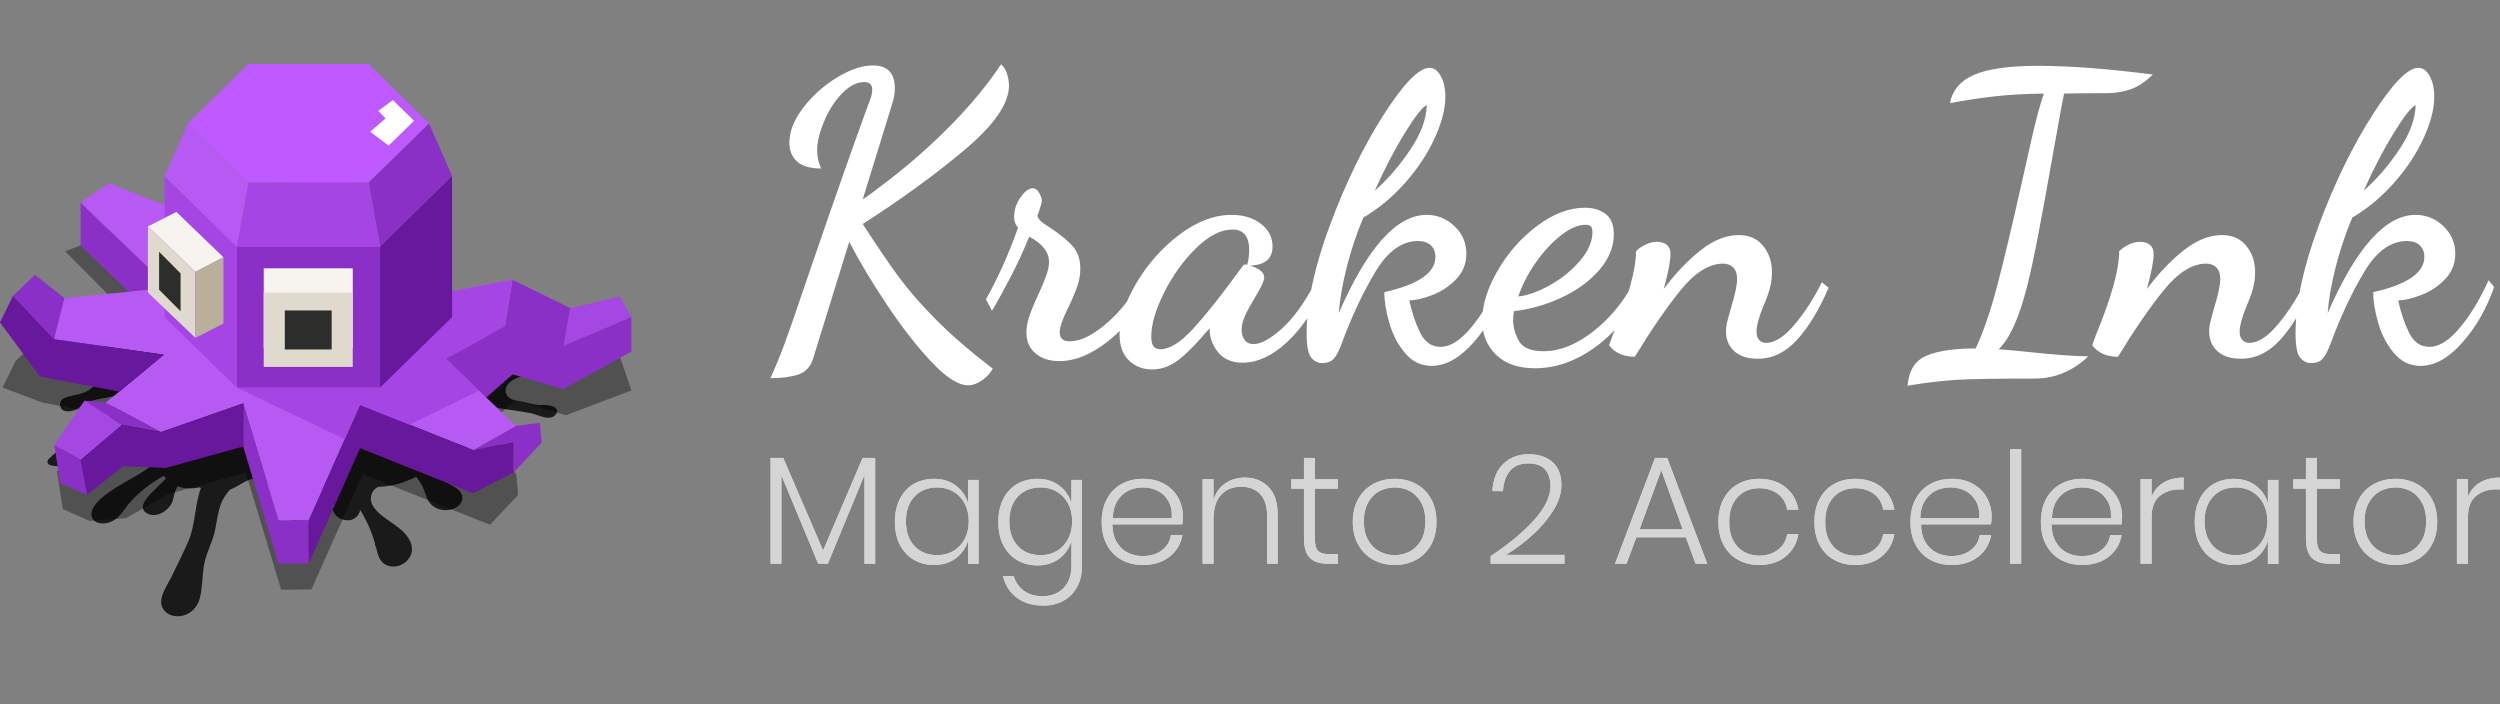 <?xml version="1.0" encoding="UTF-8"?>
<svg width="2031px" height="572px" viewBox="0 0 2031 572" version="1.1" xmlns="http://www.w3.org/2000/svg" xmlns:xlink="http://www.w3.org/1999/xlink">
    <rect x="0" y="0" width="2031" height="572" fill="#808080" stroke="none"/>
    <!-- Generator: Sketch 54.1 (76490) - https://sketchapp.com -->
    <title>kraken_ink</title>
    <desc>Created with Sketch.</desc>
    <defs>
        <path d="M711,372 L711,458 L702.288,458 L702.288,385.959 L672.545,458 L664.704,458 L634.836,386.209 L634.836,458 L626,458 L626,372 L636.329,372 L668.687,447.157 L700.795,372 L711,372 Z M758.824,389 C765.703,389 771.567,390.792 776.415,394.375 C781.263,397.958 784.599,402.708 786.422,408.625 L786.422,389.875 L795,389.875 L795,458.125 L786.422,458.125 L786.422,439.375 C784.599,445.292 781.263,450.042 776.415,453.625 C771.567,457.208 765.703,459 758.824,459 C752.692,459 747.201,457.583 742.353,454.75 C737.505,451.917 733.734,447.854 731.04,442.562 C728.347,437.271 727,431.083 727,424 C727,416.833 728.347,410.604 731.04,405.312 C733.734,400.021 737.484,395.979 742.291,393.188 C747.098,390.396 752.609,389 758.824,389 Z M761.437,396 C753.752,396 747.591,398.46 742.955,403.38 C738.318,408.299 736,415.006 736,423.5 C736,431.994 738.318,438.701 742.955,443.62 C747.591,448.54 753.752,451 761.437,451 C766.283,451 770.647,449.865 774.532,447.594 C778.416,445.323 781.466,442.107 783.679,437.944 C785.893,433.781 787,428.966 787,423.5 C787,418.034 785.893,413.219 783.679,409.056 C781.466,404.893 778.416,401.677 774.532,399.406 C770.647,397.135 766.283,396 761.437,396 Z M842.824,389 C849.703,389 855.567,390.8 860.415,394.401 C865.263,398.002 868.599,402.775 870.422,408.721 L870.422,389.879 L879,389.879 L879,460.095 C879,466.459 877.674,472.049 875.022,476.864 C872.37,481.679 868.682,485.405 863.958,488.043 C859.234,490.681 853.847,492 847.797,492 C838.929,492 831.657,489.844 825.98,485.531 C820.303,481.218 816.594,475.378 814.854,468.009 L823.556,468.009 C825.048,473.033 827.803,477.011 831.823,479.941 C835.842,482.872 841.001,484.338 847.3,484.338 C851.609,484.338 855.525,483.396 859.048,481.512 C862.57,479.627 865.346,476.843 867.377,473.159 C869.407,469.474 870.422,465.12 870.422,460.095 L870.422,439.621 C868.599,445.566 865.263,450.339 860.415,453.94 C855.567,457.541 849.703,459.341 842.824,459.341 C836.692,459.341 831.201,457.918 826.353,455.071 C821.505,452.224 817.734,448.141 815.04,442.824 C812.347,437.506 811,431.289 811,424.171 C811,416.969 812.347,410.71 815.04,405.392 C817.734,400.075 821.484,396.013 826.291,393.208 C831.098,390.403 836.609,389 842.824,389 Z M845.437,396 C837.752,396 831.591,398.46 826.955,403.38 C822.318,408.299 820,415.006 820,423.5 C820,431.994 822.318,438.701 826.955,443.62 C831.591,448.54 837.752,451 845.437,451 C850.283,451 854.647,449.865 858.532,447.594 C862.416,445.323 865.466,442.107 867.679,437.944 C869.893,433.781 871,428.966 871,423.5 C871,418.034 869.893,413.219 867.679,409.056 C865.466,404.893 862.416,401.677 858.532,399.406 C854.647,397.135 850.283,396 845.437,396 Z M928.189,451.75 C934.391,451.75 939.587,450.208 943.777,447.125 C947.968,444.042 950.482,439.875 951.32,434.625 L960.623,434.625 C959.366,441.875 955.888,447.75 950.189,452.25 C944.489,456.75 937.282,459 928.566,459 C922.029,459 916.225,457.604 911.154,454.812 C906.084,452.021 902.124,447.979 899.274,442.688 C896.425,437.396 895,431.167 895,424 C895,416.833 896.425,410.604 899.274,405.312 C902.124,400.021 906.084,395.979 911.154,393.188 C916.225,390.396 922.029,389 928.566,389 C935.271,389 941.074,390.396 945.977,393.188 C950.88,395.979 954.61,399.708 957.166,404.375 C959.722,409.042 961,414.125 961,419.625 C961,421.958 960.832,424.083 960.497,426 L903.674,426 C903.758,431.75 904.952,436.562 907.257,440.438 C909.562,444.313 912.558,447.167 916.246,449 C919.933,450.833 923.914,451.75 928.189,451.75 Z M928.588,396 C924.2,396 920.185,396.903 916.542,398.709 C912.9,400.516 909.94,403.287 907.663,407.022 C905.387,410.758 904.166,415.417 904,421 L951.934,421 C952.265,415.499 951.354,410.86 949.202,407.084 C947.049,403.307 944.152,400.516 940.509,398.709 C936.866,396.903 932.893,396 928.588,396 Z M1011.195,388 C1019.128,388 1025.579,390.539 1030.547,395.617 C1035.516,400.695 1038,408.144 1038,417.964 L1038,458 L1029.357,458 L1029.357,418.594 C1029.357,411.123 1027.478,405.395 1023.721,401.408 C1019.963,397.421 1014.828,395.428 1008.314,395.428 C1001.467,395.428 996.018,397.631 991.968,402.038 C987.918,406.444 985.893,412.928 985.893,421.489 L985.893,458 L977,458 L977,389.259 L985.893,389.259 L985.893,406.129 C987.647,400.254 990.82,395.764 995.413,392.658 C1000.005,389.553 1005.266,388 1011.195,388 Z M1087,450.205 L1087,458 L1078.902,458 C1072.34,458 1067.439,456.428 1064.2,453.285 C1060.961,450.142 1059.341,444.84 1059.341,437.38 L1059.341,397.02 L1049,397.02 L1049,389.351 L1059.341,389.351 L1059.341,372 L1068.187,372 L1068.187,389.351 L1086.875,389.351 L1086.875,397.02 L1068.187,397.02 L1068.187,437.506 C1068.187,442.367 1069.059,445.699 1070.803,447.501 C1072.548,449.304 1075.621,450.205 1080.023,450.205 L1087,450.205 Z M1133.125,389 C1139.625,389 1145.437,390.396 1150.562,393.188 C1155.688,395.979 1159.708,400.021 1162.625,405.312 C1165.542,410.604 1167,416.833 1167,424 C1167,431.167 1165.542,437.375 1162.625,442.625 C1159.708,447.875 1155.688,451.917 1150.562,454.75 C1145.437,457.583 1139.625,459 1133.125,459 C1126.625,459 1120.792,457.583 1115.625,454.75 C1110.458,451.917 1106.396,447.854 1103.438,442.562 C1100.479,437.271 1099,431.083 1099,424 C1099,416.833 1100.479,410.604 1103.438,405.312 C1106.396,400.021 1110.458,395.979 1115.625,393.188 C1120.792,390.396 1126.625,389 1133.125,389 Z M1133.124,396 C1128.647,396 1124.501,397.007 1120.687,399.021 C1116.872,401.034 1113.804,404.118 1111.483,408.271 C1109.161,412.425 1108,417.522 1108,423.563 C1108,429.604 1109.161,434.68 1111.483,438.792 C1113.804,442.903 1116.872,445.966 1120.687,447.979 C1124.501,449.993 1128.647,451 1133.124,451 C1137.519,451 1141.603,449.993 1145.376,447.979 C1149.148,445.966 1152.196,442.903 1154.517,438.792 C1156.839,434.68 1158,429.604 1158,423.563 C1158,417.522 1156.839,412.425 1154.517,408.271 C1152.196,404.118 1149.148,401.034 1145.376,399.021 C1141.603,397.007 1137.519,396 1133.124,396 Z M1211,451.75 C1225.781,442 1237.576,432.208 1246.386,422.375 C1255.196,412.542 1259.601,403.333 1259.601,394.75 C1259.601,389.333 1258.182,384.938 1255.342,381.562 C1252.503,378.187 1247.91,376.5 1241.564,376.5 C1235.05,376.5 1230.102,378.521 1226.72,382.562 C1223.338,386.604 1221.438,392.083 1221.021,399 L1212.378,399 C1212.962,389.417 1215.927,382.021 1221.271,376.812 C1226.616,371.604 1233.589,369 1242.19,369 C1250.04,369 1256.386,371.125 1261.23,375.375 C1266.073,379.625 1268.495,385.833 1268.495,394 C1268.495,400.917 1266.198,407.979 1261.605,415.188 C1257.013,422.396 1251.292,429.062 1244.445,435.188 C1237.597,441.313 1230.624,446.5 1223.526,450.75 L1271,450.75 L1271,458 L1211,458 L1211,451.75 Z M1369.596,436.531 L1329.404,436.531 L1321.391,458 L1312,458 L1344.554,372 L1354.446,372 L1387,458 L1377.484,458 L1369.596,436.531 Z M1367,430 L1349.625,382 L1332,430 L1367,430 Z M1429.184,389 C1437.801,389 1444.947,391.292 1450.622,395.875 C1456.298,400.458 1459.757,406.542 1461,414.125 L1451.927,414.125 C1451.016,408.708 1448.489,404.438 1444.346,401.312 C1440.203,398.187 1435.108,396.625 1429.059,396.625 C1424.668,396.625 1420.629,397.625 1416.942,399.625 C1413.255,401.625 1410.313,404.687 1408.118,408.812 C1405.922,412.938 1404.824,418 1404.824,424 C1404.824,430 1405.922,435.062 1408.118,439.188 C1410.313,443.313 1413.255,446.375 1416.942,448.375 C1420.629,450.375 1424.668,451.375 1429.059,451.375 C1435.108,451.375 1440.203,449.813 1444.346,446.688 C1448.489,443.562 1451.016,439.292 1451.927,433.875 L1461,433.875 C1459.757,441.458 1456.298,447.542 1450.622,452.125 C1444.947,456.708 1437.801,459 1429.184,459 C1422.721,459 1416.983,457.604 1411.97,454.812 C1406.958,452.021 1403.043,447.979 1400.226,442.688 C1397.409,437.396 1396,431.167 1396,424 C1396,416.833 1397.409,410.604 1400.226,405.312 C1403.043,400.021 1406.958,395.979 1411.97,393.188 C1416.983,390.396 1422.721,389 1429.184,389 Z M1507.184,389 C1515.801,389 1522.947,391.292 1528.622,395.875 C1534.298,400.458 1537.757,406.542 1539,414.125 L1529.927,414.125 C1529.016,408.708 1526.489,404.438 1522.346,401.312 C1518.203,398.187 1513.108,396.625 1507.059,396.625 C1502.668,396.625 1498.629,397.625 1494.942,399.625 C1491.255,401.625 1488.313,404.687 1486.118,408.812 C1483.922,412.938 1482.824,418 1482.824,424 C1482.824,430 1483.922,435.062 1486.118,439.188 C1488.313,443.313 1491.255,446.375 1494.942,448.375 C1498.629,450.375 1502.668,451.375 1507.059,451.375 C1513.108,451.375 1518.203,449.813 1522.346,446.688 C1526.489,443.562 1529.016,439.292 1529.927,433.875 L1539,433.875 C1537.757,441.458 1534.298,447.542 1528.622,452.125 C1522.947,456.708 1515.801,459 1507.184,459 C1500.721,459 1494.983,457.604 1489.97,454.812 C1484.958,452.021 1481.043,447.979 1478.226,442.688 C1475.409,437.396 1474,431.167 1474,424 C1474,416.833 1475.409,410.604 1478.226,405.312 C1481.043,400.021 1484.958,395.979 1489.97,393.188 C1494.983,390.396 1500.721,389 1507.184,389 Z M1585.189,451.75 C1591.391,451.75 1596.587,450.208 1600.777,447.125 C1604.968,444.042 1607.482,439.875 1608.32,434.625 L1617.623,434.625 C1616.366,441.875 1612.888,447.75 1607.189,452.25 C1601.489,456.75 1594.282,459 1585.566,459 C1579.029,459 1573.225,457.604 1568.154,454.812 C1563.084,452.021 1559.124,447.979 1556.274,442.688 C1553.425,437.396 1552,431.167 1552,424 C1552,416.833 1553.425,410.604 1556.274,405.312 C1559.124,400.021 1563.084,395.979 1568.154,393.188 C1573.225,390.396 1579.029,389 1585.566,389 C1592.271,389 1598.074,390.396 1602.977,393.188 C1607.88,395.979 1611.61,399.708 1614.166,404.375 C1616.722,409.042 1618,414.125 1618,419.625 C1618,421.958 1617.832,424.083 1617.497,426 L1560.674,426 C1560.758,431.75 1561.952,436.562 1564.257,440.438 C1566.562,444.313 1569.558,447.167 1573.246,449 C1576.933,450.833 1580.914,451.75 1585.189,451.75 Z M1584.588,396 C1580.2,396 1576.185,396.903 1572.542,398.709 C1568.9,400.516 1565.94,403.287 1563.663,407.022 C1561.387,410.758 1560.166,415.417 1560,421 L1607.934,421 C1608.265,415.499 1607.354,410.86 1605.202,407.084 C1603.049,403.307 1600.152,400.516 1596.509,398.709 C1592.866,396.903 1588.893,396 1584.588,396 Z M1642,365 L1642,458 L1633,458 L1633,365 L1642,365 Z M1691.189,451.75 C1697.391,451.75 1702.587,450.208 1706.777,447.125 C1710.968,444.042 1713.482,439.875 1714.32,434.625 L1723.623,434.625 C1722.366,441.875 1718.888,447.75 1713.189,452.25 C1707.489,456.75 1700.282,459 1691.566,459 C1685.029,459 1679.225,457.604 1674.154,454.812 C1669.084,452.021 1665.124,447.979 1662.274,442.688 C1659.425,437.396 1658,431.167 1658,424 C1658,416.833 1659.425,410.604 1662.274,405.312 C1665.124,400.021 1669.084,395.979 1674.154,393.188 C1679.225,390.396 1685.029,389 1691.566,389 C1698.271,389 1704.074,390.396 1708.977,393.188 C1713.88,395.979 1717.61,399.708 1720.166,404.375 C1722.722,409.042 1724,414.125 1724,419.625 C1724,421.958 1723.832,424.083 1723.497,426 L1666.674,426 C1666.758,431.75 1667.952,436.562 1670.257,440.438 C1672.562,444.313 1675.558,447.167 1679.246,449 C1682.933,450.833 1686.914,451.75 1691.189,451.75 Z M1691.588,396 C1687.2,396 1683.185,396.903 1679.542,398.709 C1675.9,400.516 1672.94,403.287 1670.663,407.022 C1668.387,410.758 1667.166,415.417 1667,421 L1714.934,421 C1715.265,415.499 1714.354,410.86 1712.202,407.084 C1710.049,403.307 1707.152,400.516 1703.509,398.709 C1699.866,396.903 1695.893,396 1691.588,396 Z M1747.971,403.486 C1749.993,398.534 1753.236,394.715 1757.7,392.029 C1762.165,389.343 1767.598,388 1774,388 L1774,397.568 L1771.094,397.568 C1764.439,397.568 1758.922,399.352 1754.542,402.919 C1750.161,406.486 1747.971,412.299 1747.971,420.356 L1747.971,458 L1739,458 L1739,389.259 L1747.971,389.259 L1747.971,403.486 Z M1814.824,389 C1821.703,389 1827.567,390.792 1832.415,394.375 C1837.263,397.958 1840.599,402.708 1842.422,408.625 L1842.422,389.875 L1851,389.875 L1851,458.125 L1842.422,458.125 L1842.422,439.375 C1840.599,445.292 1837.263,450.042 1832.415,453.625 C1827.567,457.208 1821.703,459 1814.824,459 C1808.692,459 1803.201,457.583 1798.353,454.75 C1793.505,451.917 1789.734,447.854 1787.04,442.562 C1784.347,437.271 1783,431.083 1783,424 C1783,416.833 1784.347,410.604 1787.04,405.312 C1789.734,400.021 1793.484,395.979 1798.291,393.188 C1803.098,390.396 1808.609,389 1814.824,389 Z M1816.437,396 C1808.752,396 1802.591,398.46 1797.955,403.38 C1793.318,408.299 1791,415.006 1791,423.5 C1791,431.994 1793.318,438.701 1797.955,443.62 C1802.591,448.54 1808.752,451 1816.437,451 C1821.283,451 1825.647,449.865 1829.532,447.594 C1833.416,445.323 1836.466,442.107 1838.679,437.944 C1840.893,433.781 1842,428.966 1842,423.5 C1842,418.034 1840.893,413.219 1838.679,409.056 C1836.466,404.893 1833.416,401.677 1829.532,399.406 C1825.647,397.135 1821.283,396 1816.437,396 Z M1901,450.205 L1901,458 L1892.902,458 C1886.34,458 1881.439,456.428 1878.2,453.285 C1874.961,450.142 1873.341,444.84 1873.341,437.38 L1873.341,397.02 L1863,397.02 L1863,389.351 L1873.341,389.351 L1873.341,372 L1882.187,372 L1882.187,389.351 L1900.875,389.351 L1900.875,397.02 L1882.187,397.02 L1882.187,437.506 C1882.187,442.367 1883.059,445.699 1884.803,447.501 C1886.548,449.304 1889.621,450.205 1894.023,450.205 L1901,450.205 Z M1946.125,389 C1952.625,389 1958.437,390.396 1963.562,393.188 C1968.688,395.979 1972.708,400.021 1975.625,405.312 C1978.542,410.604 1980,416.833 1980,424 C1980,431.167 1978.542,437.375 1975.625,442.625 C1972.708,447.875 1968.688,451.917 1963.562,454.75 C1958.437,457.583 1952.625,459 1946.125,459 C1939.625,459 1933.792,457.583 1928.625,454.75 C1923.458,451.917 1919.396,447.854 1916.438,442.562 C1913.479,437.271 1912,431.083 1912,424 C1912,416.833 1913.479,410.604 1916.438,405.312 C1919.396,400.021 1923.458,395.979 1928.625,393.188 C1933.792,390.396 1939.625,389 1946.125,389 Z M1946.124,396 C1941.647,396 1937.501,397.007 1933.687,399.021 C1929.872,401.034 1926.804,404.118 1924.483,408.271 C1922.161,412.425 1921,417.522 1921,423.563 C1921,429.604 1922.161,434.68 1924.483,438.792 C1926.804,442.903 1929.872,445.966 1933.687,447.979 C1937.501,449.993 1941.647,451 1946.124,451 C1950.519,451 1954.603,449.993 1958.376,447.979 C1962.148,445.966 1965.196,442.903 1967.517,438.792 C1969.839,434.68 1971,429.604 1971,423.563 C1971,417.522 1969.839,412.425 1967.517,408.271 C1965.196,404.118 1962.148,401.034 1958.376,399.021 C1954.603,397.007 1950.519,396 1946.124,396 Z M2004.971,403.486 C2006.993,398.534 2010.236,394.715 2014.7,392.029 C2019.165,389.343 2024.598,388 2031,388 L2031,397.568 L2028.094,397.568 C2021.439,397.568 2015.922,399.352 2011.542,402.919 C2007.161,406.486 2004.971,412.299 2004.971,420.356 L2004.971,458 L1996,458 L1996,389.259 L2004.971,389.259 L2004.971,403.486 Z" id="path-1"></path>
    </defs>
    <g id="Page-1" stroke="none" stroke-width="1" fill="none" fill-rule="evenodd">
        <g id="kraken_ink">
            <polygon id="Fill-1" points="0 572 2029 572 2029 0 0 0"></polygon>
            <g id="octopus_ink" transform="translate(0, 52)">
                <g id="ink1" transform="translate(247.442, 306.535) rotate(-102.685) translate(-247.442, -306.535) translate(130.442, 98.535)" fill="#000000" fill-opacity="0.8" fill-rule="nonzero">
                    <path d="M233.709,61.975 C231.896,63.825 229.783,67.937 222.537,66.908 C215.29,65.881 207.138,63.003 204.27,59.509 C204.119,59.304 203.968,59.098 203.817,58.891 C202.911,56.837 201.855,54.987 200.798,53.137 L200.798,52.931 L200.798,53.137 C188.44,42.196 200.404,22.381 189.334,20.691 C181.626,19.515 181.701,31.496 183.751,34.934 C189.971,45.363 185.701,59.098 187.211,66.497 C186.456,65.469 185.549,64.647 184.192,64.853 C183.889,64.853 183.587,64.853 183.436,64.853 C180.115,62.386 176.341,60.742 172.416,59.92 C167.283,54.37 163.962,44.915 161.698,37.103 C158.225,24.771 155.357,12.027 148.563,1.955 C147.053,-0.306 144.487,0.105 143.279,2.572 C137.845,13.466 140.26,26.827 145.392,37.103 C148.865,44.093 155.206,52.726 157.923,61.77 C148.714,65.881 140.712,74.72 131.957,80.68 C130.145,81.913 127.88,82.941 125.767,84.174 C122.295,76.775 119.728,68.553 117.615,61.565 C113.992,49.848 106.443,24.155 94.366,26.004 C89.686,26.621 86.969,32.581 87.572,38.748 C88.328,46.765 93.913,51.287 97.989,56.425 C105.386,65.881 110.972,77.391 114.746,90.136 C113.992,90.546 113.237,91.163 112.331,91.574 C110.217,88.285 108.104,84.791 105.991,81.503 C102.065,75.13 94.668,62.386 87.723,70.608 C81.987,77.597 86.969,88.491 92.403,92.191 C96.329,94.863 100.706,95.685 104.028,99.59 C102.519,101.646 101.311,104.112 100.555,107.196 C99.65,110.69 99.197,113.774 99.197,116.857 C98.895,117.062 98.744,117.267 98.442,117.473 C86.516,109.663 69.882,106.508 58.258,97.876 C49.955,91.709 41.803,85.132 33.65,78.554 C27.31,73.415 20.214,65.194 12.514,65.399 C7.231,65.605 1.796,69.921 0.739,77.526 C-0.469,86.57 4.967,93.56 10.703,96.642 C19.309,101.164 28.819,102.809 37.575,106.508 C46.784,110.414 54.375,117.898 64.146,121.925 C81.391,129.032 85.006,131.04 91.95,140.084 C92.403,142.55 93.008,145.222 93.913,147.894 C96.48,155.911 99.046,163.928 92.252,169.477 C87.572,173.177 81.987,174.616 77.76,179.549 C77.156,180.165 76.702,180.987 76.25,181.81 C67.494,184.276 58.285,184.482 49.529,181.81 C49.227,181.81 48.774,181.605 48.472,181.399 C47.868,181.194 47.415,180.987 46.812,180.782 C38.206,176.671 28.291,165.581 24.365,180.38 C22.705,186.547 29.214,192.249 29.761,192.564 C35.034,195.592 37.553,198.96 42.886,197.842 C53.605,195.376 64.324,195.992 74.74,199.076 C75.344,200.721 76.099,202.159 77.307,203.393 C75.646,208.531 74.891,214.287 75.194,219.63 C74.137,219.425 73.079,219.425 72.023,219.22 C64.776,217.986 52.548,214.903 47.717,225.181 C44.396,232.169 48.02,237.925 52.699,239.774 C50.585,240.597 48.321,241.213 46.207,241.829 C38.961,243.885 31.714,245.119 24.318,245.53 C22.959,245.324 21.6,245.324 20.392,245.735 C14.958,245.941 8.315,245.324 4.088,251.08 C0.314,256.218 0.917,263.823 4.692,268.757 C8.919,274.512 15.41,275.129 20.996,273.279 C28.544,271.018 34.734,264.44 41.225,258.685 C47.717,252.929 56.323,246.558 64.022,252.313 C65.984,253.752 67.041,255.807 67.796,258.068 C66.588,264.646 66.135,271.634 66.89,278.212 C67.343,282.323 67.947,286.229 69.004,290.134 C66.437,291.367 63.87,292.395 61.153,293.217 C56.775,294.451 52.246,294.039 47.868,295.478 C41.981,297.328 36.545,303.289 36.848,312.128 C37.15,320.349 42.735,324.46 48.17,322.816 C56.473,320.349 60.7,304.522 70.06,311.922 C78.061,318.088 80.326,332.271 85.912,341.521 C92.554,352.62 103.122,357.553 113.237,356.32 C112.935,356.937 112.633,357.553 112.331,358.376 C109.161,366.186 101.914,385.713 99.046,392.085 C96.178,398.457 88.122,406.536 94.064,412.435 C98.129,416.471 102.568,409.876 103.796,400.871 C104.247,397.562 110.369,386.536 110.972,384.48 C111.425,383.658 111.878,382.63 112.331,381.397 C114.143,378.108 117.011,375.847 120.483,376.258 C127.428,377.08 129.693,385.508 129.843,393.73 C129.994,403.802 132.258,416.752 141.619,415.723 C143.732,415.518 145.543,412.435 144.789,409.351 C141.317,396.607 235.671,60.125 233.709,61.975 Z" id="Path"></path>
                </g>
                <g id="octopus-copy-3">
                    <polygon id="Fill-2" fill-opacity="0.369" fill="#000000" points="459.685 285.347 418.637 273.29 397.135 292.026 419.451 333.889 420.92 350.017 398.113 374.289 294.673 333.24 252.972 426.902 228.376 427.065 199.709 331.935 136.669 349.364 102.133 369.074 72.976 371.191 50.983 361.576 46.259 330.633 70.858 315.811 87.961 296.26 99.039 287.301 34.531 275.083 2.117 262.868 12.701 241.204 30.626 224.261 106.53 206.183 52.935 152.1 116.552 128.154 208.992 164.806 245.481 83.196 279.198 83.196 303.964 166.274 368.468 205.855 369.445 205.855 418.312 196.409 465.553 219.537 500.005 227.111 512.952 265.148"></polygon>
                    <path d="M250.855,370.704 L250.855,405.73 L226.26,405.891 L197.588,310.758 L197.588,275.736 L226.26,370.704 L250.855,370.704 Z M395.019,270.849 L362.438,239.246 L410.331,212.7 L416.191,175.232 L463.436,198.36 L457.568,229.148 L512.952,205.368 L512.952,233.548 L457.568,264.17 L416.52,252.118 L395.019,270.849 Z M417.173,331.935 L417.335,307.011 L384.596,313.689 L418.965,293.981 L438.512,291.536 L439.98,307.664 L417.173,331.935 Z M65.481,321.836 L70.858,350.017 L48.867,340.402 L44.146,309.456 L65.481,321.836 Z M130.801,299.03 L99.202,293.166 L68.742,273.453 L85.844,275.083 L130.801,299.03 Z M52.448,190.217 L43.98,223.609 L10.584,188.262 L28.505,171.319 L52.448,190.217 Z M65.481,112.517 L136.998,181.421 L104.413,185.005 L65.481,147.538 L65.481,112.517 Z" id="Fill-4" fill="#8B30C7"></path>
                    <path d="M512.952,205.368 L457.568,229.148 L463.436,198.36 L503.51,188.911 L512.952,205.368 Z M68.742,273.453 L99.202,293.166 L65.481,321.836 L44.146,309.456 L68.742,273.453 Z" id="Fill-5" fill="#A547E2"></path>
                    <polyline id="Fill-6" fill="#B65AF3" points="197.588 275.736 130.801 299.03 85.844 275.083 96.922 266.125 133.084 236.151 43.98 223.609 52.448 190.217 104.413 185.005 136.998 181.421 65.481 112.517 88.451 96.713 206.875 143.629 243.361 62.02 277.085 62.02 301.843 145.093 366.347 184.677 367.324 184.677 416.191 175.232 410.331 212.7 362.438 239.246 395.019 270.849 418.965 293.981 384.596 313.689 292.56 277.041 250.855 370.704 226.26 370.704 197.588 275.736"></polyline>
                    <path d="M384.596,313.689 L417.335,307.011 L417.173,331.935 L384.268,348.715 L292.56,312.063 L250.855,405.73 L250.855,370.704 L292.56,277.041 L384.596,313.689 Z M96.922,266.125 L32.415,253.909 L0,209.926 L10.584,188.262 L43.98,223.609 L133.084,236.151 L96.922,266.125 Z M130.801,299.03 L197.588,275.736 L197.588,310.758 L134.548,328.188 L100.016,326.723 L70.858,350.017 L65.481,321.836 L99.202,293.166 L130.801,299.03 Z" id="Fill-7" fill="#68189C"></path>
                    <polyline id="Fill-8" fill="#A546E4" points="416.203 175.224 410.296 212.739 362.505 239.329 389.352 265.345 332.571 293.027 292.489 277.097 280.156 304.847 192.291 262.837 367.257 184.538 416.203 175.224"></polyline>
                    <polyline id="Fill-9" fill="#8B30C7" points="308.802 148.247 308.802 262.837 192.286 262.837 192.286 148.247 308.802 148.247 299.425 96.218 348.497 48.174 367.253 90.952 308.802 148.247"></polyline>
                    <polyline id="Fill-10" fill="#BD59FF" points="299.425 96.218 201.66 96.218 152.718 48.174 201.66 0 299.425 0 348.497 48.174 299.425 96.218"></polyline>
                    <polyline id="Fill-11" fill="#68189C" points="308.802 262.837 308.802 148.247 367.253 90.952 367.253 205.672 308.802 262.837"></polyline>
                    <polygon id="Fill-12" fill="#A546E4" points="192.286 262.837 133.706 205.672 133.706 90.952 192.286 148.247 201.66 96.218 299.425 96.218 308.802 148.247 192.286 148.247"></polygon>
                    <polyline id="Fill-13" fill="#B65AF3" points="192.286 148.247 133.706 90.952 152.718 48.174 201.66 96.218 192.286 148.247"></polyline>
                    <polyline id="Fill-14" fill="#F7F4EF" points="181.523 157.018 158.776 168.854 120.165 131.968 143.265 120.133 181.523 157.018"></polyline>
                    <polyline id="Fill-15" fill="#E0D9CE" points="158.776 168.854 158.776 222.516 120.165 185.631 120.165 131.968 158.776 168.854"></polyline>
                    <polyline id="Fill-16" fill="#BAAF9B" points="181.523 157.018 181.523 210.8 158.776 222.516 158.776 168.854 181.523 157.018"></polyline>
                    <polyline id="Fill-17" fill="#2D2E2C" points="146.707 200.916 129.241 183.336 129.241 152.536 146.707 170.12 146.707 200.916"></polyline>
                    <polygon id="Fill-18" fill="#F7F4EF" points="214.255 230.723 286.581 230.723 286.581 165.977 214.255 165.977"></polygon>
                    <polygon id="Fill-19" fill="#E0D9CE" points="214.255 246.068 286.581 246.068 286.581 185.813 214.255 185.813"></polygon>
                    <polygon id="Fill-20" fill="#2D2E2C" points="231.368 231.921 269.437 231.921 269.437 200.223 231.368 200.223"></polygon>
                    <polyline id="Fill-21" fill="#FFFFFE" points="307.311 38.132 319.15 29.268 336.326 46.141 315.727 66.293 300.707 55.004 313.263 44.221 307.311 38.132"></polyline>
                </g>
            </g>
            <path d="M786.524,313.014 C778.581,313.014 768.653,306.681 756.739,294.016 C744.825,281.351 732.804,265.948 720.675,247.809 C708.546,229.67 698.296,212.55 689.924,196.45 L660.622,291.118 C658.475,297.987 654.397,302.388 648.386,304.32 C642.375,306.252 634.862,307.218 625.846,307.218 C629.71,298.846 633.52,289.615 637.277,279.526 C641.034,269.437 646.669,253.229 654.182,230.904 C674.575,171.226 691.427,123.142 704.736,86.648 C704.951,86.004 705.648,84.179 706.829,81.174 C708.01,78.169 708.6,75.378 708.6,72.802 C708.6,68.723 706.453,66.684 702.16,66.684 C695.935,66.684 689.817,69.85 683.806,76.183 C677.795,82.516 672.965,90.136 669.316,99.045 C665.667,107.954 663.842,115.628 663.842,122.068 C663.842,127.005 664.915,131.943 667.062,136.88 C658.261,136.88 651.767,135.002 647.581,131.245 C643.395,127.488 641.302,122.39 641.302,115.95 C641.302,106.719 645.059,97.22 652.572,87.453 C660.085,77.686 669.209,69.528 679.942,62.981 C690.675,56.434 700.443,53.16 709.244,53.16 C721.051,53.16 726.954,59.385 726.954,71.836 C726.954,75.915 726.203,80.208 724.7,84.716 L700.872,161.996 C703.448,160.493 710.854,155.019 723.09,145.574 C741.337,131.406 758.349,116.218 774.127,100.011 C789.905,83.804 802.946,67.865 813.25,52.194 C815.611,54.341 817.275,57.078 818.241,60.405 C819.207,63.732 819.69,66.791 819.69,69.582 C819.69,84.179 807.615,101.621 783.465,121.907 C759.315,142.193 731.784,162.211 700.872,181.96 C712.249,199.563 721.963,213.838 730.013,224.786 C738.063,235.734 748.206,247.38 760.442,259.723 C772.678,272.066 788.027,285.322 806.488,299.49 C804.556,303.139 801.658,306.306 797.794,308.989 C793.93,311.672 790.173,313.014 786.524,313.014 Z M860.584,293.372 C852.641,293.372 846.201,291.279 841.264,287.093 C836.327,282.907 833.858,277.272 833.858,270.188 C833.858,266.109 834.663,261.655 836.273,256.825 C837.883,251.995 840.298,246.145 843.518,239.276 C846.309,233.265 848.455,228.167 849.958,223.981 C851.461,219.795 852.212,216.092 852.212,212.872 C852.212,204.715 846.845,197.845 836.112,192.264 C831.819,202.997 826.828,213.838 821.139,224.786 C815.45,235.734 810.352,244.965 805.844,252.478 L801.014,243.14 C810.889,225.537 819.583,206.11 827.096,184.858 C824.949,182.711 823.876,179.813 823.876,176.164 C823.876,170.583 825.593,165.323 829.028,160.386 C832.463,155.449 835.79,152.98 839.01,152.98 C841.157,152.98 842.928,154.268 844.323,156.844 C845.718,159.42 846.416,161.567 846.416,163.284 C846.416,164.143 845.933,166.021 844.967,168.919 L842.874,175.198 C843.089,176.701 843.947,178.15 845.45,179.545 C846.953,180.94 849.743,182.926 853.822,185.502 C861.335,190.439 867.185,195.216 871.371,199.831 C875.557,204.446 877.65,210.618 877.65,218.346 C877.65,223.069 876.845,227.791 875.235,232.514 C873.625,237.237 871.21,242.925 867.99,249.58 C863.267,259.025 860.906,265.787 860.906,269.866 C860.906,274.803 863.589,277.272 868.956,277.272 C875.396,277.272 882.426,274.696 890.047,269.544 C897.668,264.392 904.644,258.113 910.977,250.707 C917.31,243.301 921.979,236.378 924.984,229.938 L932.712,235.734 C928.419,245.394 922.408,254.625 914.68,263.426 C906.952,272.227 898.312,279.419 888.759,285 C879.206,290.581 869.815,293.372 860.584,293.372 Z M935.932,300.134 C928.419,300.134 922.14,297.665 917.095,292.728 C912.05,287.791 909.528,280.814 909.528,271.798 C909.528,259.347 914.09,245.394 923.213,229.938 C932.336,214.482 943.982,201.387 958.15,190.654 C972.318,179.921 986.486,174.554 1000.654,174.554 C1010.099,174.554 1017.988,176.969 1024.321,181.799 C1030.654,186.629 1033.82,192.801 1033.82,200.314 C1033.82,210.189 1027.702,215.341 1015.466,215.77 C1023.194,218.131 1027.058,221.351 1027.058,225.43 C1027.058,226.933 1026.307,229.187 1024.804,232.192 C1023.301,235.197 1021.584,238.31 1019.652,241.53 C1016.217,247.111 1013.534,251.995 1011.602,256.181 C1009.67,260.367 1008.704,264.285 1008.704,267.934 C1008.704,271.154 1009.509,273.891 1011.119,276.145 C1012.729,278.399 1015.144,279.526 1018.364,279.526 C1024.375,279.526 1032.049,275.34 1041.387,266.968 C1050.725,258.596 1059.795,246.038 1068.596,229.294 L1074.714,235.412 C1066.771,253.229 1056.897,267.558 1045.09,278.399 C1033.283,289.24 1021.369,294.66 1009.348,294.66 C1000.761,294.66 994.16,291.816 989.545,286.127 C984.93,280.438 982.622,273.945 982.622,266.646 C972.962,278.238 964.697,286.717 957.828,292.084 C950.959,297.451 943.66,300.134 935.932,300.134 Z M942.694,283.712 C950.207,283.712 958.955,278.292 968.937,267.451 C978.919,256.61 990.243,242.496 1002.908,225.108 L1009.348,216.414 C1009.992,215.341 1010.851,214.804 1011.924,214.804 L1013.212,215.126 C1014.285,211.691 1014.822,207.72 1014.822,203.212 C1014.822,192.049 1010.314,186.468 1001.298,186.468 C991.853,186.468 981.978,191.513 971.674,201.602 C961.37,211.691 952.73,223.713 945.753,237.666 C938.776,251.619 935.288,263.533 935.288,273.408 C935.288,277.057 935.878,279.687 937.059,281.297 C938.24,282.907 940.118,283.712 942.694,283.712 Z M1162.942,297.236 C1154.57,297.236 1147.486,293.855 1141.69,287.093 C1135.894,280.331 1131.601,272.227 1128.81,262.782 C1126.019,253.337 1124.624,244.857 1124.624,237.344 C1152.316,231.119 1166.162,221.566 1166.162,208.686 C1166.162,204.822 1164.928,201.709 1162.459,199.348 C1159.99,196.987 1156.502,195.806 1151.994,195.806 C1138.899,195.806 1127.361,204.124 1117.379,220.761 C1107.397,237.398 1098.327,256.664 1090.17,278.56 C1087.809,285 1085.555,289.347 1083.408,291.601 C1081.261,293.855 1078.149,294.982 1074.07,294.982 C1070.635,294.982 1067.684,293.479 1065.215,290.474 C1062.746,287.469 1061.512,280.921 1061.512,270.832 C1061.512,246.145 1067.845,216.79 1080.51,182.765 C1093.175,148.74 1107.665,118.955 1123.98,93.41 C1140.295,67.865 1152.745,55.092 1161.332,55.092 C1164.981,55.092 1168.04,57.346 1170.509,61.854 C1172.978,66.362 1174.212,71.943 1174.212,78.598 C1174.212,88.258 1171.368,99.367 1165.679,111.925 C1159.99,124.483 1152.048,136.558 1141.851,148.15 C1131.654,159.742 1120.223,169.295 1107.558,176.808 C1101.977,190.117 1097.469,203.588 1094.034,217.219 C1090.599,230.85 1088.453,243.247 1087.594,254.41 C1110.778,201.172 1134.606,174.554 1159.078,174.554 C1167.665,174.554 1175.178,177.613 1181.618,183.731 C1188.058,189.849 1191.278,197.309 1191.278,206.11 C1191.278,214.053 1188.595,220.868 1183.228,226.557 C1177.861,232.246 1171.529,236.539 1164.23,239.437 C1156.931,242.335 1150.491,243.891 1144.91,244.106 C1147.057,253.981 1150.008,262.728 1153.765,270.349 C1157.522,277.97 1163.049,281.78 1170.348,281.78 C1178.076,281.78 1186.233,276.682 1194.82,266.485 C1203.407,256.288 1211.242,243.355 1218.326,227.684 L1222.834,233.158 C1216.823,250.546 1208.237,265.573 1197.074,278.238 C1185.911,290.903 1174.534,297.236 1162.942,297.236 Z M1116.896,154.912 C1127.415,145.681 1137.021,134.572 1145.715,121.585 C1154.409,108.598 1158.863,96.523 1159.078,85.36 C1155.643,86.863 1149.74,94.376 1141.368,107.9 C1132.996,121.424 1124.839,137.095 1116.896,154.912 Z M1246.984,299.168 C1233.46,299.168 1222.941,295.519 1215.428,288.22 C1207.915,280.921 1204.158,271.583 1204.158,260.206 C1204.158,247.755 1208.344,234.285 1216.716,219.795 C1225.088,205.305 1235.821,193.176 1248.916,183.409 C1262.011,173.642 1274.891,168.758 1287.556,168.758 C1294.211,168.758 1299.792,170.422 1304.3,173.749 C1308.808,177.076 1311.062,182.604 1311.062,190.332 C1311.062,200.636 1307.091,210.35 1299.148,219.473 C1291.205,228.596 1280.955,236.056 1268.397,241.852 C1255.839,247.648 1243.013,251.297 1229.918,252.8 C1229.489,254.947 1229.274,257.415 1229.274,260.206 C1229.274,265.787 1230.83,271.369 1233.943,276.95 C1237.056,282.531 1243.764,285.322 1254.068,285.322 C1267.163,285.322 1280.526,280.009 1294.157,269.383 C1307.788,258.757 1318.79,245.501 1327.162,229.616 L1333.602,234.768 C1325.015,254.088 1312.726,269.651 1296.733,281.458 C1280.74,293.265 1264.157,299.168 1246.984,299.168 Z M1233.46,240.886 C1241.188,240.027 1249.828,236.915 1259.381,231.548 C1268.934,226.181 1277.037,219.58 1283.692,211.745 C1290.347,203.91 1293.674,196.235 1293.674,188.722 C1293.674,186.361 1293.245,184.751 1292.386,183.892 C1291.527,183.033 1290.132,182.604 1288.2,182.604 C1281.975,182.604 1275.159,185.556 1267.753,191.459 C1260.347,197.362 1253.531,204.822 1247.306,213.838 C1241.081,222.854 1236.465,231.87 1233.46,240.886 Z M1427.948,291.44 C1419.791,291.44 1413.458,289.401 1408.95,285.322 C1404.442,281.243 1402.188,275.877 1402.188,269.222 C1402.188,266.431 1402.671,263.211 1403.637,259.562 C1404.603,255.913 1405.623,252.263 1406.696,248.614 C1409.701,238.739 1411.204,231.441 1411.204,226.718 C1411.204,222.425 1410.131,219.258 1407.984,217.219 C1405.837,215.18 1403.154,214.16 1399.934,214.16 C1388.557,214.16 1377.072,221.298 1365.48,235.573 C1353.888,249.848 1341.437,267.934 1328.128,289.83 C1318.897,289.83 1311.921,286.717 1307.198,280.492 L1310.096,272.442 C1322.761,241.745 1329.094,218.99 1329.094,204.178 C1330.811,202.246 1333.28,200.475 1336.5,198.865 C1339.72,197.255 1342.833,196.45 1345.838,196.45 C1349.487,196.45 1352.278,197.309 1354.21,199.026 C1356.142,200.743 1357.108,203.105 1357.108,206.11 C1357.108,211.906 1355.283,221.459 1351.634,234.768 C1361.294,221.888 1371.33,211.369 1381.741,203.212 C1392.152,195.055 1402.403,190.976 1412.492,190.976 C1421.079,190.976 1427.733,193.928 1432.456,199.831 C1437.179,205.734 1439.54,212.765 1439.54,220.922 C1439.54,225.645 1438.95,230.153 1437.769,234.446 C1436.588,238.739 1434.817,243.569 1432.456,248.936 C1428.807,257.952 1426.982,264.714 1426.982,269.222 C1426.982,272.442 1427.733,274.803 1429.236,276.306 C1430.739,277.809 1432.563,278.56 1434.71,278.56 C1441.794,278.56 1449.468,273.676 1457.733,263.909 C1465.998,254.142 1473.457,242.603 1480.112,229.294 L1485.586,233.802 C1477.858,251.619 1469.325,265.68 1459.987,275.984 C1450.649,286.288 1439.969,291.44 1427.948,291.44 Z M1549.664,313.336 C1550.737,300.885 1555.943,292.728 1565.281,288.864 C1574.619,285 1587.875,283.068 1605.048,283.068 C1611.273,269.759 1617.069,252.907 1622.436,232.514 C1627.803,212.121 1634.457,184.214 1642.4,148.794 C1643.259,145.145 1645.674,134.411 1649.645,116.594 C1653.616,98.777 1657.212,85.253 1660.432,76.022 C1644.976,76.237 1631.613,76.988 1620.343,78.276 C1609.073,79.564 1596.998,81.389 1584.118,83.75 C1586.265,73.017 1592.973,65.289 1604.243,60.566 C1615.513,55.843 1632.633,53.482 1655.602,53.482 C1681.362,53.482 1712.488,55.843 1748.982,60.566 C1742.542,66.791 1736.263,70.87 1730.145,72.802 C1724.027,74.734 1717.855,75.7 1711.63,75.7 C1695.315,75.7 1683.723,75.807 1676.854,76.022 L1674.922,85.682 L1666.872,130.44 C1663.652,148.901 1660.164,168.007 1656.407,187.756 C1652.65,207.505 1649.484,222.317 1646.908,232.192 C1640.468,257.952 1632.74,275.125 1623.724,283.712 C1634.457,284.571 1642.615,285.322 1648.196,285.966 C1667.945,288.113 1684.045,289.293 1696.496,289.508 C1683.831,301.529 1669.341,307.54 1653.026,307.54 C1623.187,307.54 1602.418,307.862 1590.719,308.506 C1579.02,309.15 1565.335,310.76 1549.664,313.336 Z M1820.466,291.44 C1812.309,291.44 1805.976,289.401 1801.468,285.322 C1796.96,281.243 1794.706,275.877 1794.706,269.222 C1794.706,266.431 1795.189,263.211 1796.155,259.562 C1797.121,255.913 1798.141,252.263 1799.214,248.614 C1802.219,238.739 1803.722,231.441 1803.722,226.718 C1803.722,222.425 1802.649,219.258 1800.502,217.219 C1798.355,215.18 1795.672,214.16 1792.452,214.16 C1781.075,214.16 1769.59,221.298 1757.998,235.573 C1746.406,249.848 1733.955,267.934 1720.646,289.83 C1711.415,289.83 1704.439,286.717 1699.716,280.492 L1702.614,272.442 C1715.279,241.745 1721.612,218.99 1721.612,204.178 C1723.329,202.246 1725.798,200.475 1729.018,198.865 C1732.238,197.255 1735.351,196.45 1738.356,196.45 C1742.005,196.45 1744.796,197.309 1746.728,199.026 C1748.66,200.743 1749.626,203.105 1749.626,206.11 C1749.626,211.906 1747.801,221.459 1744.152,234.768 C1753.812,221.888 1763.848,211.369 1774.259,203.212 C1784.67,195.055 1794.921,190.976 1805.01,190.976 C1813.597,190.976 1820.251,193.928 1824.974,199.831 C1829.697,205.734 1832.058,212.765 1832.058,220.922 C1832.058,225.645 1831.468,230.153 1830.287,234.446 C1829.106,238.739 1827.335,243.569 1824.974,248.936 C1821.325,257.952 1819.5,264.714 1819.5,269.222 C1819.5,272.442 1820.251,274.803 1821.754,276.306 C1823.257,277.809 1825.081,278.56 1827.228,278.56 C1834.312,278.56 1841.986,273.676 1850.251,263.909 C1858.516,254.142 1865.975,242.603 1872.63,229.294 L1878.104,233.802 C1870.376,251.619 1861.843,265.68 1852.505,275.984 C1843.167,286.288 1832.487,291.44 1820.466,291.44 Z M1966.332,297.236 C1957.96,297.236 1950.876,293.855 1945.08,287.093 C1939.284,280.331 1934.991,272.227 1932.2,262.782 C1929.409,253.337 1928.014,244.857 1928.014,237.344 C1955.706,231.119 1969.552,221.566 1969.552,208.686 C1969.552,204.822 1968.318,201.709 1965.849,199.348 C1963.38,196.987 1959.892,195.806 1955.384,195.806 C1942.289,195.806 1930.751,204.124 1920.769,220.761 C1910.787,237.398 1901.717,256.664 1893.56,278.56 C1891.199,285 1888.945,289.347 1886.798,291.601 C1884.651,293.855 1881.539,294.982 1877.46,294.982 C1874.025,294.982 1871.074,293.479 1868.605,290.474 C1866.136,287.469 1864.902,280.921 1864.902,270.832 C1864.902,246.145 1871.235,216.79 1883.9,182.765 C1896.565,148.74 1911.055,118.955 1927.37,93.41 C1943.685,67.865 1956.135,55.092 1964.722,55.092 C1968.371,55.092 1971.43,57.346 1973.899,61.854 C1976.368,66.362 1977.602,71.943 1977.602,78.598 C1977.602,88.258 1974.758,99.367 1969.069,111.925 C1963.38,124.483 1955.438,136.558 1945.241,148.15 C1935.044,159.742 1923.613,169.295 1910.948,176.808 C1905.367,190.117 1900.859,203.588 1897.424,217.219 C1893.989,230.85 1891.843,243.247 1890.984,254.41 C1914.168,201.172 1937.996,174.554 1962.468,174.554 C1971.055,174.554 1978.568,177.613 1985.008,183.731 C1991.448,189.849 1994.668,197.309 1994.668,206.11 C1994.668,214.053 1991.985,220.868 1986.618,226.557 C1981.251,232.246 1974.919,236.539 1967.62,239.437 C1960.321,242.335 1953.881,243.891 1948.3,244.106 C1950.447,253.981 1953.398,262.728 1957.155,270.349 C1960.912,277.97 1966.439,281.78 1973.738,281.78 C1981.466,281.78 1989.623,276.682 1998.21,266.485 C2006.797,256.288 2014.632,243.355 2021.716,227.684 L2026.224,233.158 C2020.213,250.546 2011.627,265.573 2000.464,278.238 C1989.301,290.903 1977.924,297.236 1966.332,297.236 Z M1920.286,154.912 C1930.805,145.681 1940.411,134.572 1949.105,121.585 C1957.799,108.598 1962.253,96.523 1962.468,85.36 C1959.033,86.863 1953.13,94.376 1944.758,107.9 C1936.386,121.424 1928.229,137.095 1920.286,154.912 Z" id="KrakenInk" fill="#FFFFFF" fill-rule="nonzero"></path>
            <g id="Magento2Accelerator" opacity="0.67" fill-rule="nonzero" fill="#FFFFFF">
                <use xlink:href="#path-1"></use>
                <use xlink:href="#path-1"></use>
            </g>
        </g>
    </g>
</svg>